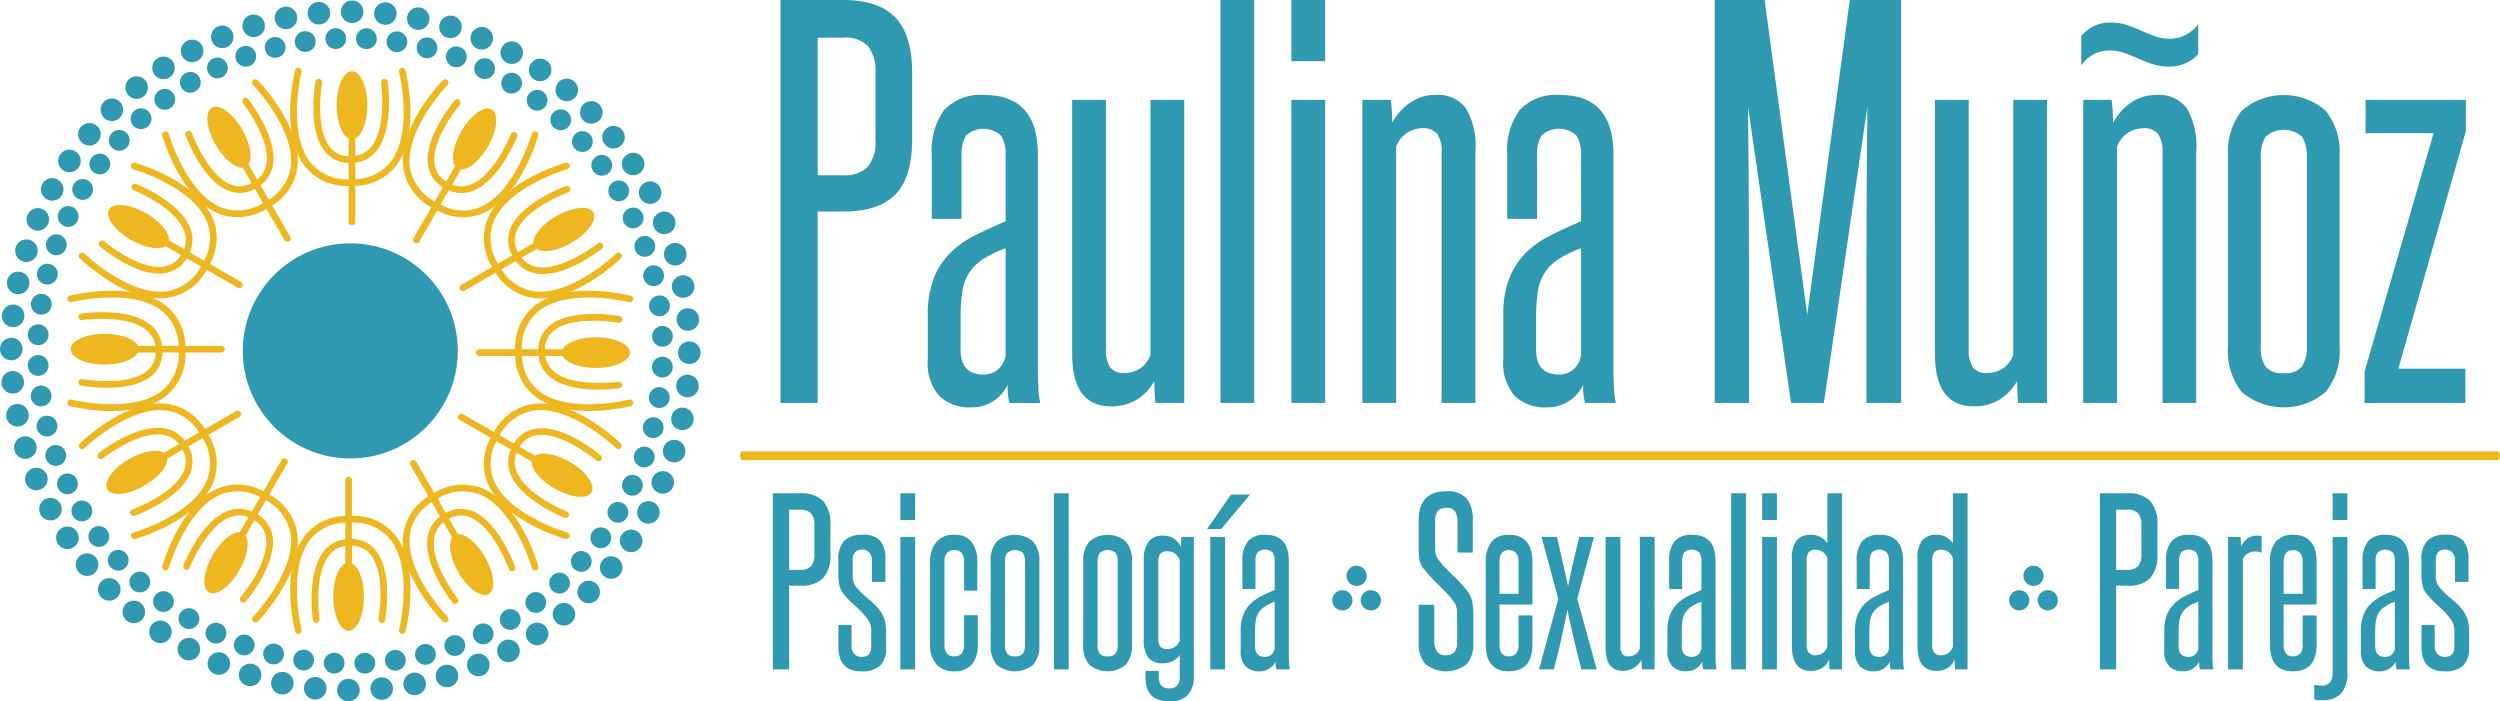 <svg id="imagologo_01" xmlns="http://www.w3.org/2000/svg" width="260" height="72.942" viewBox="0 0 260 72.942">
  <g id="isologo" transform="translate(0 0.046)">
    <path id="Trazado_1" data-name="Trazado 1" d="M79.428,151.851a.347.347,0,0,0-.19.667c.062.018,6.19,1.8,7.676,5.472a4.794,4.794,0,0,1-.295,4.038l-1.494-.863a3.255,3.255,0,0,0,.1-2.393c-.988-2.836-5.5-4.647-5.693-4.723a.347.347,0,0,0-.255.645c.044.017,4.411,1.771,5.294,4.307a2.546,2.546,0,0,1-.039,1.818l-1.5-.866a.327.327,0,0,0-.076-.026c.067-.794-.892-1.974-2.368-2.826-1.694-.978-3.424-1.153-3.864-.391s.576,2.174,2.27,3.152c1.475.852,2.976,1.093,3.63.638a.334.334,0,0,0,.06.053l1.527.882a2.5,2.5,0,0,1-1.726,1.2c-2.6.452-6.229-2.593-6.266-2.624a.347.347,0,0,0-.448.53c.158.134,3.914,3.285,6.832,2.778a3.2,3.2,0,0,0,2.208-1.539l1.477.853a4.916,4.916,0,0,1-3.538,2.574c-3.92.547-8.528-3.871-8.574-3.915a.347.347,0,0,0-.483.5c.2.192,4.9,4.7,9.152,4.1a5.58,5.58,0,0,0,4.044-2.914l3.233,1.867a.347.347,0,0,0,.347-.6l-3.246-1.875a5.467,5.467,0,0,0,.337-4.646C85.942,153.743,79.693,151.926,79.428,151.851Z" transform="translate(-65.389 -134.965)" fill="#eeb61f"/>
    <path id="Trazado_2" data-name="Trazado 2" d="M438.7,390.63a.347.347,0,0,0,.19-.667c-.062-.018-6.19-1.8-7.676-5.472a4.794,4.794,0,0,1,.295-4.038l1.494.863a3.255,3.255,0,0,0-.1,2.393c.988,2.835,5.5,4.647,5.693,4.723a.347.347,0,0,0,.255-.645c-.044-.017-4.411-1.771-5.294-4.306a2.546,2.546,0,0,1,.039-1.818l1.5.866a.335.335,0,0,0,.076.026c-.067.794.892,1.974,2.367,2.826,1.694.978,3.424,1.153,3.864.391s-.576-2.174-2.27-3.152c-1.475-.852-2.976-1.093-3.63-.638a.331.331,0,0,0-.06-.053l-1.527-.882a2.5,2.5,0,0,1,1.726-1.2c2.6-.452,6.229,2.593,6.266,2.624a.347.347,0,0,0,.448-.53c-.158-.134-3.914-3.285-6.832-2.778a3.2,3.2,0,0,0-2.208,1.539l-1.477-.854a4.916,4.916,0,0,1,3.538-2.574c3.92-.548,8.528,3.871,8.574,3.915a.347.347,0,0,0,.483-.5c-.2-.192-4.9-4.7-9.152-4.1a5.58,5.58,0,0,0-4.044,2.914l-3.233-1.867a.347.347,0,0,0-.347.6l3.246,1.875a5.467,5.467,0,0,0-.337,4.646C432.184,388.738,438.433,390.555,438.7,390.63Z" transform="translate(-379.875 -334.621)" fill="#eeb61f"/>
    <path id="Trazado_3" data-name="Trazado 3" d="M390.211,79.844a.347.347,0,0,0-.667-.19c-.018.062-1.8,6.193-5.469,7.68a4.787,4.787,0,0,1-4.036-.295l.862-1.494a3.251,3.251,0,0,0,2.392.1c2.834-.989,4.645-5.5,4.721-5.7a.347.347,0,0,0-.645-.255c-.017.044-1.77,4.413-4.3,5.3a2.542,2.542,0,0,1-1.817-.039l.865-1.5a.331.331,0,0,0,.026-.076c.794.067,1.973-.893,2.825-2.369.978-1.695,1.153-3.425.39-3.866s-2.173.577-3.151,2.271c-.852,1.476-1.093,2.978-.638,3.632a.332.332,0,0,0-.053.06l-.881,1.527a2.5,2.5,0,0,1-1.2-1.727c-.452-2.6,2.592-6.232,2.623-6.269a.347.347,0,1,0-.53-.448c-.134.158-3.284,3.916-2.777,6.835a3.2,3.2,0,0,0,1.538,2.209l-.853,1.478a4.918,4.918,0,0,1-2.572-3.539c-.547-3.922,3.869-8.532,3.914-8.578a.347.347,0,0,0-.5-.483c-.192.2-4.7,4.9-4.1,9.156a5.582,5.582,0,0,0,2.913,4.046l-1.867,3.234a.347.347,0,0,0,.6.347l1.874-3.248a5.46,5.46,0,0,0,4.644.337C388.319,86.361,390.135,80.109,390.211,79.844Z" transform="translate(-334.227 -65.799)" fill="#eeb61f"/>
    <path id="Trazado_4" data-name="Trazado 4" d="M151.438,439.117a.347.347,0,0,0,.667.19c.018-.062,1.8-6.193,5.469-7.68a4.788,4.788,0,0,1,4.036.295l-.862,1.494a3.251,3.251,0,0,0-2.392-.1c-2.834.989-4.645,5.5-4.721,5.7a.347.347,0,0,0,.645.255c.017-.044,1.77-4.413,4.3-5.3a2.542,2.542,0,0,1,1.817.039l-.865,1.5a.331.331,0,0,0-.025.076c-.794-.067-1.973.893-2.825,2.369-.978,1.695-1.153,3.425-.39,3.865s2.173-.577,3.151-2.271c.852-1.476,1.093-2.978.638-3.632a.332.332,0,0,0,.053-.06l.881-1.527a2.5,2.5,0,0,1,1.2,1.727c.452,2.6-2.592,6.232-2.623,6.269a.347.347,0,1,0,.53.448c.134-.158,3.284-3.916,2.777-6.835a3.2,3.2,0,0,0-1.538-2.21l.853-1.478a4.917,4.917,0,0,1,2.572,3.539c.547,3.922-3.869,8.532-3.913,8.578a.347.347,0,0,0,.5.483c.192-.2,4.7-4.9,4.1-9.156a5.582,5.582,0,0,0-2.913-4.046l1.867-3.234a.347.347,0,1,0-.6-.347l-1.874,3.248a5.46,5.46,0,0,0-4.644-.337C153.329,432.6,151.513,438.851,151.438,439.117Z" transform="translate(-134.559 -380.266)" fill="#eeb61f"/>
    <path id="Trazado_5" data-name="Trazado 5" d="M161.374,74.11a.347.347,0,0,0-.5.483c.045.046,4.461,4.656,3.913,8.579a4.792,4.792,0,0,1-2.273,3.349l-.862-1.494A3.254,3.254,0,0,0,162.933,83c.561-2.95-2.442-6.776-2.57-6.938a.347.347,0,0,0-.543.431c.03.037,2.935,3.74,2.432,6.378a2.545,2.545,0,0,1-.943,1.555l-.865-1.5a.331.331,0,0,0-.053-.06c.455-.654.214-2.156-.638-3.632-.978-1.695-2.389-2.711-3.151-2.271s-.587,2.171.391,3.866c.852,1.476,2.031,2.436,2.825,2.368a.326.326,0,0,0,.026.076l.881,1.527a2.5,2.5,0,0,1-2.1.177c-2.476-.908-4.1-5.362-4.115-5.407a.347.347,0,1,0-.653.235c.07.2,1.748,4.8,4.528,5.823a3.2,3.2,0,0,0,2.682-.228l.853,1.478a4.914,4.914,0,0,1-4.35.459c-3.669-1.487-5.451-7.618-5.469-7.68a.347.347,0,0,0-.667.19c.075.266,1.891,6.517,5.874,8.133a5.577,5.577,0,0,0,4.958-.5l1.866,3.234a.347.347,0,1,0,.6-.347l-1.874-3.248a5.465,5.465,0,0,0,2.614-3.855C166.07,79.008,161.566,74.308,161.374,74.11Z" transform="translate(-134.559 -65.805)" fill="#eeb61f"/>
    <path id="Trazado_6" data-name="Trazado 6" d="M380.275,446.268a.347.347,0,0,0,.5-.483c-.045-.046-4.461-4.656-3.913-8.578a4.792,4.792,0,0,1,2.273-3.349l.862,1.494a3.254,3.254,0,0,0-1.278,2.025c-.561,2.95,2.442,6.777,2.57,6.938a.347.347,0,0,0,.543-.431c-.029-.037-2.935-3.74-2.432-6.378a2.545,2.545,0,0,1,.943-1.555l.865,1.5a.334.334,0,0,0,.053.06c-.455.654-.214,2.156.638,3.632.978,1.695,2.389,2.711,3.151,2.271s.587-2.171-.391-3.866c-.852-1.476-2.031-2.436-2.825-2.368a.325.325,0,0,0-.026-.076l-.881-1.527a2.5,2.5,0,0,1,2.1-.177c2.476.908,4.1,5.362,4.115,5.407a.347.347,0,1,0,.653-.235c-.07-.2-1.748-4.8-4.528-5.823a3.2,3.2,0,0,0-2.682.228l-.853-1.478a4.913,4.913,0,0,1,4.35-.459c3.669,1.487,5.451,7.618,5.469,7.68a.347.347,0,0,0,.667-.19c-.075-.266-1.891-6.517-5.874-8.133a5.578,5.578,0,0,0-4.958.5l-1.866-3.234a.347.347,0,1,0-.6.347l1.874,3.248a5.465,5.465,0,0,0-2.614,3.855C375.58,441.37,380.083,446.07,380.275,446.268Z" transform="translate(-334.228 -381.678)" fill="#eeb61f"/>
    <path id="Trazado_7" data-name="Trazado 7" d="M445.847,161.792a.347.347,0,0,0-.483-.5c-.046.045-4.654,4.463-8.575,3.915a4.789,4.789,0,0,1-3.348-2.274l1.493-.863a3.252,3.252,0,0,0,2.024,1.279c2.949.562,6.773-2.443,6.935-2.571a.347.347,0,0,0-.431-.544c-.037.03-3.739,2.936-6.375,2.433a2.543,2.543,0,0,1-1.554-.943l1.5-.866a.335.335,0,0,0,.06-.053c.654.455,2.155.214,3.63-.638,1.694-.978,2.71-2.39,2.27-3.152s-2.17-.588-3.864.391c-1.475.852-2.435,2.032-2.367,2.826a.33.33,0,0,0-.076.026l-1.526.882a2.5,2.5,0,0,1-.177-2.1c.908-2.477,5.359-4.1,5.4-4.117a.347.347,0,1,0-.235-.653c-.2.07-4.8,1.749-5.821,4.53a3.2,3.2,0,0,0,.228,2.683l-1.477.853a4.92,4.92,0,0,1-.459-4.352c1.486-3.671,7.615-5.454,7.676-5.471a.347.347,0,0,0-.19-.667c-.265.075-6.514,1.892-8.129,5.877a5.584,5.584,0,0,0,.5,4.961l-3.233,1.867a.347.347,0,0,0,.347.6l3.246-1.875A5.462,5.462,0,0,0,436.7,165.9C440.952,166.49,445.649,161.984,445.847,161.792Z" transform="translate(-381.287 -134.964)" fill="#eeb61f"/>
    <path id="Trazado_8" data-name="Trazado 8" d="M73.7,380.69a.347.347,0,0,0,.483.5c.046-.045,4.654-4.463,8.575-3.915a4.79,4.79,0,0,1,3.348,2.274l-1.493.863a3.253,3.253,0,0,0-2.024-1.279c-2.949-.561-6.773,2.444-6.935,2.572a.347.347,0,0,0,.431.544c.037-.03,3.739-2.936,6.375-2.433a2.543,2.543,0,0,1,1.554.943l-1.5.866a.332.332,0,0,0-.06.053c-.654-.455-2.155-.214-3.63.638-1.694.978-2.71,2.39-2.27,3.152s2.17.588,3.864-.391c1.475-.852,2.435-2.032,2.367-2.826a.34.34,0,0,0,.076-.026l1.526-.882a2.5,2.5,0,0,1,.177,2.1c-.908,2.477-5.359,4.1-5.4,4.117a.347.347,0,0,0,.235.653c.2-.07,4.8-1.749,5.821-4.53a3.2,3.2,0,0,0-.228-2.683l1.477-.853a4.92,4.92,0,0,1,.459,4.352c-1.486,3.671-7.615,5.454-7.676,5.471a.347.347,0,0,0,.19.667c.265-.075,6.514-1.892,8.129-5.877a5.584,5.584,0,0,0-.5-4.961l3.233-1.867a.347.347,0,0,0-.347-.6L86.7,379.2a5.462,5.462,0,0,0-3.853-2.615C78.592,375.992,73.9,380.5,73.7,380.69Z" transform="translate(-65.395 -334.622)" fill="#eeb61f"/>
    <path id="Trazado_9" data-name="Trazado 9" d="M282.966,63.525a.347.347,0,0,0-.673.169c.016.062,1.536,6.264-.9,9.387a4.789,4.789,0,0,1-3.642,1.763V73.119A3.252,3.252,0,0,0,279.871,72c1.96-2.274,1.272-7.09,1.241-7.294a.347.347,0,0,0-.686.1c.007.047.672,4.707-1.081,6.74a2.543,2.543,0,0,1-1.594.875V70.7a.33.33,0,0,0-.016-.079c.721-.339,1.263-1.76,1.263-3.464,0-1.957-.714-3.543-1.594-3.543s-1.594,1.586-1.594,3.543c0,1.7.542,3.125,1.263,3.464a.338.338,0,0,0-.016.079v1.763a2.5,2.5,0,0,1-1.9-.895c-1.69-2.025-.87-6.694-.862-6.741a.347.347,0,1,0-.683-.123c-.037.2-.887,5.034,1.011,7.308a3.2,3.2,0,0,0,2.436,1.144v1.707a4.914,4.914,0,0,1-4-1.778c-2.434-3.123-.914-9.324-.9-9.387a.347.347,0,0,0-.673-.169c-.067.268-1.619,6.59,1.023,9.982a5.579,5.579,0,0,0,4.545,2.046v3.735a.347.347,0,1,0,.694,0v-3.75a5.462,5.462,0,0,0,4.19-2.031C284.584,70.115,283.033,63.792,282.966,63.525Z" transform="translate(-240.797 -56.259)" fill="#eeb61f"/>
    <path id="Trazado_10" data-name="Trazado 10" d="M271.491,460.94a.347.347,0,0,0,.673-.169c-.016-.062-1.536-6.264.9-9.387a4.789,4.789,0,0,1,3.642-1.763v1.725a3.252,3.252,0,0,0-2.119,1.114c-1.96,2.274-1.272,7.09-1.241,7.294a.347.347,0,0,0,.686-.1c-.007-.047-.672-4.707,1.081-6.74a2.543,2.543,0,0,1,1.594-.875v1.731a.33.33,0,0,0,.016.079c-.721.339-1.263,1.76-1.263,3.465,0,1.957.713,3.543,1.594,3.543s1.594-1.586,1.594-3.543c0-1.7-.542-3.125-1.263-3.464a.332.332,0,0,0,.016-.079v-1.763a2.5,2.5,0,0,1,1.9.895c1.69,2.025.87,6.694.861,6.741a.347.347,0,1,0,.683.123c.037-.2.887-5.034-1.011-7.308a3.2,3.2,0,0,0-2.436-1.144v-1.707a4.915,4.915,0,0,1,4,1.778c2.434,3.123.914,9.324.9,9.387a.347.347,0,0,0,.672.169c.067-.268,1.619-6.59-1.023-9.981a5.579,5.579,0,0,0-4.545-2.047v-3.735a.347.347,0,1,0-.694,0v3.75a5.462,5.462,0,0,0-4.19,2.031C269.872,454.349,271.424,460.672,271.491,460.94Z" transform="translate(-240.798 -395.31)" fill="#eeb61f"/>
    <path id="Trazado_11" data-name="Trazado 11" d="M460.519,283.384a.347.347,0,0,0-.169-.673c-.062.016-6.261,1.537-9.382-.9a4.794,4.794,0,0,1-1.763-3.644h1.725a3.255,3.255,0,0,0,1.114,2.12c2.273,1.961,7.087,1.272,7.291,1.242a.347.347,0,0,0-.1-.686c-.047.007-4.705.673-6.737-1.081a2.545,2.545,0,0,1-.875-1.594h1.731a.331.331,0,0,0,.078-.016c.339.721,1.759,1.263,3.463,1.263,1.956,0,3.541-.714,3.541-1.594s-1.586-1.594-3.541-1.594c-1.7,0-3.124.542-3.463,1.263a.333.333,0,0,0-.079-.016h-1.763a2.5,2.5,0,0,1,.894-1.9c2.024-1.691,6.691-.87,6.738-.862a.347.347,0,0,0,.123-.683c-.2-.037-5.031-.887-7.305,1.012a3.2,3.2,0,0,0-1.144,2.437H449.19a4.918,4.918,0,0,1,1.777-4c3.122-2.435,9.32-.914,9.382-.9a.347.347,0,0,0,.169-.673c-.268-.067-6.587-1.62-9.977,1.023a5.584,5.584,0,0,0-2.046,4.547h-3.733a.347.347,0,0,0,0,.694h3.748a5.466,5.466,0,0,0,2.03,4.192C453.932,285,460.252,283.451,460.519,283.384Z" transform="translate(-394.92 -241.197)" fill="#eeb61f"/>
    <path id="Trazado_12" data-name="Trazado 12" d="M63.112,271.9a.347.347,0,0,0,.169.673c.062-.016,6.261-1.537,9.382.9a4.793,4.793,0,0,1,1.763,3.644H72.7A3.255,3.255,0,0,0,71.588,275c-2.273-1.961-7.087-1.272-7.291-1.242a.347.347,0,0,0,.1.686c.047-.007,4.705-.672,6.737,1.082a2.545,2.545,0,0,1,.875,1.594H70.279a.332.332,0,0,0-.079.016c-.339-.722-1.759-1.263-3.463-1.263-1.956,0-3.541.714-3.541,1.594s1.586,1.594,3.541,1.594c1.7,0,3.124-.542,3.463-1.263a.332.332,0,0,0,.079.016h1.763a2.5,2.5,0,0,1-.894,1.9c-2.024,1.691-6.691.87-6.738.862a.347.347,0,0,0-.123.683c.2.037,5.031.887,7.305-1.012a3.2,3.2,0,0,0,1.144-2.437h1.706a4.919,4.919,0,0,1-1.777,4c-3.122,2.435-9.32.914-9.382.9a.347.347,0,0,0-.169.673c.268.067,6.587,1.62,9.977-1.023a5.583,5.583,0,0,0,2.046-4.547h3.733a.347.347,0,0,0,0-.694H75.119a5.466,5.466,0,0,0-2.03-4.192C69.7,270.285,63.379,271.837,63.112,271.9Z" transform="translate(-55.849 -241.197)" fill="#eeb61f"/>
    <ellipse id="Elipse_1" data-name="Elipse 1" cx="11.181" cy="11.186" rx="11.181" ry="11.186" transform="translate(25.25 25.262)" fill="#2f99b1"/>
    <g id="borde">
      <ellipse id="Elipse_2" data-name="Elipse 2" cx="1.083" cy="1.084" rx="1.083" ry="1.084" transform="translate(67.812 33.852)" fill="#2f99b1"/>
      <ellipse id="Elipse_3" data-name="Elipse 3" cx="1.083" cy="1.084" rx="1.083" ry="1.084" transform="translate(2.883 36.875)" fill="#2f99b1"/>
      <ellipse id="Elipse_4" data-name="Elipse 4" cx="1.083" cy="1.084" rx="1.083" ry="1.084" transform="translate(36.858 67.843)" fill="#2f99b1"/>
      <ellipse id="Elipse_5" data-name="Elipse 5" cx="1.083" cy="1.084" rx="1.083" ry="1.084" transform="translate(33.837 2.885)" fill="#2f99b1"/>
      <ellipse id="Elipse_6" data-name="Elipse 6" cx="1.083" cy="1.084" rx="1.083" ry="1.084" transform="translate(59.371 57.261)" fill="#2f99b1"/>
      <ellipse id="Elipse_7" data-name="Elipse 7" cx="1.083" cy="1.084" rx="1.083" ry="1.084" transform="translate(11.324 13.466)" fill="#2f99b1"/>
      <ellipse id="Elipse_8" data-name="Elipse 8" cx="1.083" cy="1.084" rx="1.083" ry="1.084" transform="translate(13.46 59.399)" fill="#2f99b1"/>
      <ellipse id="Elipse_9" data-name="Elipse 9" cx="1.083" cy="1.084" rx="1.083" ry="1.084" transform="translate(57.235 11.329)" fill="#2f99b1"/>
      <ellipse id="Elipse_10" data-name="Elipse 10" cx="1.083" cy="1.084" rx="1.083" ry="1.084" transform="translate(64.762 21.538)" fill="#2f99b1"/>
      <ellipse id="Elipse_11" data-name="Elipse 11" cx="1.083" cy="1.084" rx="1.083" ry="1.084" transform="translate(5.933 49.189)" fill="#2f99b1"/>
      <ellipse id="Elipse_12" data-name="Elipse 12" cx="1.083" cy="1.084" rx="1.083" ry="1.084" transform="translate(49.167 64.792)" fill="#2f99b1"/>
      <ellipse id="Elipse_13" data-name="Elipse 13" cx="1.083" cy="1.084" rx="1.083" ry="1.084" transform="translate(21.528 5.935)" fill="#2f99b1"/>
      <ellipse id="Elipse_14" data-name="Elipse 14" cx="1.083" cy="1.084" rx="1.083" ry="1.084" transform="translate(65.918 46.397)" fill="#2f99b1"/>
      <ellipse id="Elipse_15" data-name="Elipse 15" cx="1.083" cy="1.084" rx="1.083" ry="1.084" transform="translate(4.776 24.331)" fill="#2f99b1"/>
      <ellipse id="Elipse_16" data-name="Elipse 16" cx="1.083" cy="1.084" rx="1.083" ry="1.084" transform="translate(24.32 65.949)" fill="#2f99b1"/>
      <ellipse id="Elipse_17" data-name="Elipse 17" cx="1.083" cy="1.084" rx="1.083" ry="1.084" transform="translate(46.375 4.779)" fill="#2f99b1"/>
      <ellipse id="Elipse_18" data-name="Elipse 18" cx="1.083" cy="1.084" rx="1.083" ry="1.084" transform="translate(66.893 27.545)" fill="#2f99b1"/>
      <ellipse id="Elipse_19" data-name="Elipse 19" cx="1.083" cy="1.084" rx="1.083" ry="1.084" transform="translate(3.802 43.182)" fill="#2f99b1"/>
      <ellipse id="Elipse_20" data-name="Elipse 20" cx="1.083" cy="1.084" rx="1.083" ry="1.084" transform="translate(43.162 66.924)" fill="#2f99b1"/>
      <ellipse id="Elipse_21" data-name="Elipse 21" cx="1.083" cy="1.084" rx="1.083" ry="1.084" transform="translate(27.532 3.804)" fill="#2f99b1"/>
      <ellipse id="Elipse_22" data-name="Elipse 22" cx="1.083" cy="1.084" rx="1.083" ry="1.084" transform="translate(63.18 52.152)" fill="#2f99b1"/>
      <ellipse id="Elipse_23" data-name="Elipse 23" cx="1.083" cy="1.084" rx="1.083" ry="1.084" transform="translate(7.515 18.576)" fill="#2f99b1"/>
      <ellipse id="Elipse_24" data-name="Elipse 24" cx="1.083" cy="1.084" rx="1.083" ry="1.084" transform="translate(18.567 63.209)" fill="#2f99b1"/>
      <ellipse id="Elipse_25" data-name="Elipse 25" cx="1.083" cy="1.084" rx="1.083" ry="1.084" transform="translate(52.127 7.519)" fill="#2f99b1"/>
      <ellipse id="Elipse_26" data-name="Elipse 26" cx="1.083" cy="1.084" rx="1.083" ry="1.084" transform="translate(61.501 16.063)" fill="#2f99b1"/>
      <ellipse id="Elipse_27" data-name="Elipse 27" cx="1.083" cy="1.084" rx="1.083" ry="1.084" transform="translate(9.194 54.665)" fill="#2f99b1"/>
      <ellipse id="Elipse_28" data-name="Elipse 28" cx="1.083" cy="1.084" rx="1.083" ry="1.084" transform="translate(54.64 61.529)" fill="#2f99b1"/>
      <ellipse id="Elipse_29" data-name="Elipse 29" cx="1.083" cy="1.084" rx="1.083" ry="1.084" transform="translate(16.055 9.198)" fill="#2f99b1"/>
      <ellipse id="Elipse_30" data-name="Elipse 30" cx="1.083" cy="1.084" rx="1.083" ry="1.084" transform="translate(67.482 40.218)" fill="#2f99b1"/>
      <ellipse id="Elipse_31" data-name="Elipse 31" cx="1.083" cy="1.084" rx="1.083" ry="1.084" transform="translate(3.212 30.51)" fill="#2f99b1"/>
      <ellipse id="Elipse_32" data-name="Elipse 32" cx="1.083" cy="1.084" rx="1.083" ry="1.084" transform="translate(30.496 67.514)" fill="#2f99b1"/>
      <ellipse id="Elipse_33" data-name="Elipse 33" cx="1.083" cy="1.084" rx="1.083" ry="1.084" transform="translate(40.199 3.214)" fill="#2f99b1"/>
      <ellipse id="Elipse_35" data-name="Elipse 35" cx="1.083" cy="1.084" rx="1.083" ry="1.084" transform="translate(3.188 40.051)" fill="#2f99b1"/>
      <ellipse id="Elipse_36" data-name="Elipse 36" cx="1.083" cy="1.084" rx="1.083" ry="1.084" transform="translate(40.033 67.538)" fill="#2f99b1"/>
      <ellipse id="Elipse_37" data-name="Elipse 37" cx="1.083" cy="1.084" rx="1.083" ry="1.084" transform="translate(30.662 3.189)" fill="#2f99b1"/>
      <ellipse id="Elipse_38" data-name="Elipse 38" cx="1.083" cy="1.084" rx="1.083" ry="1.084" transform="translate(61.401 54.8)" fill="#2f99b1"/>
      <ellipse id="Elipse_39" data-name="Elipse 39" cx="1.083" cy="1.084" rx="1.083" ry="1.084" transform="translate(9.294 15.928)" fill="#2f99b1"/>
      <ellipse id="Elipse_40" data-name="Elipse 40" cx="1.083" cy="1.084" rx="1.083" ry="1.084" transform="translate(15.92 61.429)" fill="#2f99b1"/>
      <ellipse id="Elipse_41" data-name="Elipse 41" cx="1.083" cy="1.084" rx="1.083" ry="1.084" transform="translate(54.775 9.298)" fill="#2f99b1"/>
      <ellipse id="Elipse_42" data-name="Elipse 42" cx="1.083" cy="1.084" rx="1.083" ry="1.084" transform="translate(63.266 18.72)" fill="#2f99b1"/>
      <ellipse id="Elipse_43" data-name="Elipse 43" cx="1.083" cy="1.084" rx="1.083" ry="1.084" transform="translate(7.429 52.007)" fill="#2f99b1"/>
      <ellipse id="Elipse_44" data-name="Elipse 44" cx="1.083" cy="1.084" rx="1.083" ry="1.084" transform="translate(51.983 63.295)" fill="#2f99b1"/>
      <ellipse id="Elipse_45" data-name="Elipse 45" cx="1.083" cy="1.084" rx="1.083" ry="1.084" transform="translate(18.712 7.432)" fill="#2f99b1"/>
      <ellipse id="Elipse_46" data-name="Elipse 46" cx="1.083" cy="1.084" rx="1.083" ry="1.084" transform="translate(66.852 43.346)" fill="#2f99b1"/>
      <ellipse id="Elipse_47" data-name="Elipse 47" cx="1.083" cy="1.084" rx="1.083" ry="1.084" transform="translate(3.843 27.382)" fill="#2f99b1"/>
      <ellipse id="Elipse_34" data-name="Elipse 34" cx="1.083" cy="1.084" rx="1.083" ry="1.084" transform="translate(67.507 30.676)" fill="#2f99b1"/>
      <ellipse id="Elipse_48" data-name="Elipse 48" cx="1.083" cy="1.084" rx="1.083" ry="1.084" transform="translate(27.369 66.883)" fill="#2f99b1"/>
      <ellipse id="Elipse_49" data-name="Elipse 49" cx="1.083" cy="1.084" rx="1.083" ry="1.084" transform="translate(43.326 3.845)" fill="#2f99b1"/>
      <ellipse id="Elipse_50" data-name="Elipse 50" cx="1.083" cy="1.084" rx="1.083" ry="1.084" transform="translate(65.975 24.489)" fill="#2f99b1"/>
      <ellipse id="Elipse_51" data-name="Elipse 51" cx="1.083" cy="1.084" rx="1.083" ry="1.084" transform="translate(4.72 46.238)" fill="#2f99b1"/>
      <ellipse id="Elipse_52" data-name="Elipse 52" cx="1.083" cy="1.084" rx="1.083" ry="1.084" transform="translate(46.217 66.006)" fill="#2f99b1"/>
      <ellipse id="Elipse_53" data-name="Elipse 53" cx="1.083" cy="1.084" rx="1.083" ry="1.084" transform="translate(24.478 4.722)" fill="#2f99b1"/>
      <ellipse id="Elipse_54" data-name="Elipse 54" cx="1.083" cy="1.084" rx="1.083" ry="1.084" transform="translate(64.69 49.341)" fill="#2f99b1"/>
      <ellipse id="Elipse_55" data-name="Elipse 55" cx="1.083" cy="1.084" rx="1.083" ry="1.084" transform="translate(6.005 21.386)" fill="#2f99b1"/>
      <ellipse id="Elipse_56" data-name="Elipse 56" cx="1.083" cy="1.084" rx="1.083" ry="1.084" transform="translate(21.376 64.72)" fill="#2f99b1"/>
      <ellipse id="Elipse_57" data-name="Elipse 57" cx="1.083" cy="1.084" rx="1.083" ry="1.084" transform="translate(49.319 6.007)" fill="#2f99b1"/>
      <ellipse id="Elipse_58" data-name="Elipse 58" cx="1.083" cy="1.084" rx="1.083" ry="1.084" transform="translate(59.484 13.591)" fill="#2f99b1"/>
      <ellipse id="Elipse_59" data-name="Elipse 59" cx="1.083" cy="1.084" rx="1.083" ry="1.084" transform="translate(11.211 57.136)" fill="#2f99b1"/>
      <ellipse id="Elipse_60" data-name="Elipse 60" cx="1.083" cy="1.084" rx="1.083" ry="1.084" transform="translate(57.11 59.512)" fill="#2f99b1"/>
      <ellipse id="Elipse_61" data-name="Elipse 61" cx="1.083" cy="1.084" rx="1.083" ry="1.084" transform="translate(13.585 11.216)" fill="#2f99b1"/>
      <ellipse id="Elipse_62" data-name="Elipse 62" cx="1.083" cy="1.084" rx="1.083" ry="1.084" transform="translate(67.803 37.043)" fill="#2f99b1"/>
      <ellipse id="Elipse_63" data-name="Elipse 63" cx="1.083" cy="1.084" rx="1.083" ry="1.084" transform="translate(2.892 33.684)" fill="#2f99b1"/>
      <ellipse id="Elipse_64" data-name="Elipse 64" cx="1.083" cy="1.084" rx="1.083" ry="1.084" transform="translate(33.669 67.835)" fill="#2f99b1"/>
      <ellipse id="Elipse_65" data-name="Elipse 65" cx="1.083" cy="1.084" rx="1.083" ry="1.084" transform="translate(37.026 2.893)" fill="#2f99b1"/>
      <ellipse id="Elipse_66" data-name="Elipse 66" cx="1.175" cy="1.176" rx="1.175" ry="1.176" transform="translate(70.511 35.464)" fill="#2f99b1"/>
      <ellipse id="Elipse_67" data-name="Elipse 67" cx="1.175" cy="1.176" rx="1.175" ry="1.176" transform="translate(0 35.079)" fill="#2f99b1"/>
      <ellipse id="Elipse_68" data-name="Elipse 68" cx="1.175" cy="1.176" rx="1.175" ry="1.176" transform="translate(35.063 70.544)" fill="#2f99b1"/>
      <ellipse id="Elipse_69" data-name="Elipse 69" cx="1.175" cy="1.176" rx="1.175" ry="1.176" transform="translate(35.448)" fill="#2f99b1"/>
      <ellipse id="Elipse_70" data-name="Elipse 70" cx="1.175" cy="1.176" rx="1.175" ry="1.176" transform="translate(60.049 60.349)" fill="#2f99b1"/>
      <ellipse id="Elipse_71" data-name="Elipse 71" cx="1.175" cy="1.176" rx="1.175" ry="1.176" transform="translate(10.462 10.195)" fill="#2f99b1"/>
      <ellipse id="Elipse_72" data-name="Elipse 72" cx="1.175" cy="1.176" rx="1.175" ry="1.176" transform="translate(10.19 60.077)" fill="#2f99b1"/>
      <ellipse id="Elipse_73" data-name="Elipse 73" cx="1.175" cy="1.176" rx="1.175" ry="1.176" transform="translate(60.321 10.467)" fill="#2f99b1"/>
      <ellipse id="Elipse_74" data-name="Elipse 74" cx="1.175" cy="1.176" rx="1.175" ry="1.176" transform="translate(67.901 21.952)" fill="#2f99b1"/>
      <ellipse id="Elipse_75" data-name="Elipse 75" cx="1.175" cy="1.176" rx="1.175" ry="1.176" transform="translate(2.61 48.592)" fill="#2f99b1"/>
      <ellipse id="Elipse_76" data-name="Elipse 76" cx="1.175" cy="1.176" rx="1.175" ry="1.176" transform="translate(48.57 67.932)" fill="#2f99b1"/>
      <ellipse id="Elipse_77" data-name="Elipse 77" cx="1.175" cy="1.176" rx="1.175" ry="1.176" transform="translate(21.942 2.611)" fill="#2f99b1"/>
      <ellipse id="Elipse_78" data-name="Elipse 78" cx="1.175" cy="1.176" rx="1.175" ry="1.176" transform="translate(67.754 48.948)" fill="#2f99b1"/>
      <ellipse id="Elipse_79" data-name="Elipse 79" cx="1.175" cy="1.176" rx="1.175" ry="1.176" transform="translate(2.757 21.596)" fill="#2f99b1"/>
      <ellipse id="Elipse_80" data-name="Elipse 80" cx="1.175" cy="1.176" rx="1.175" ry="1.176" transform="translate(21.586 67.785)" fill="#2f99b1"/>
      <ellipse id="Elipse_81" data-name="Elipse 81" cx="1.175" cy="1.176" rx="1.175" ry="1.176" transform="translate(48.925 2.759)" fill="#2f99b1"/>
      <ellipse id="Elipse_82" data-name="Elipse 82" cx="1.175" cy="1.176" rx="1.175" ry="1.176" transform="translate(69.871 28.579)" fill="#2f99b1"/>
      <ellipse id="Elipse_83" data-name="Elipse 83" cx="1.175" cy="1.176" rx="1.175" ry="1.176" transform="translate(0.64 41.964)" fill="#2f99b1"/>
      <ellipse id="Elipse_84" data-name="Elipse 84" cx="1.175" cy="1.176" rx="1.175" ry="1.176" transform="translate(41.945 69.903)" fill="#2f99b1"/>
      <ellipse id="Elipse_85" data-name="Elipse 85" cx="1.175" cy="1.176" rx="1.175" ry="1.176" transform="translate(28.566 0.64)" fill="#2f99b1"/>
      <ellipse id="Elipse_86" data-name="Elipse 86" cx="1.175" cy="1.176" rx="1.175" ry="1.176" transform="translate(64.463 55.028)" fill="#2f99b1"/>
      <ellipse id="Elipse_87" data-name="Elipse 87" cx="1.175" cy="1.176" rx="1.175" ry="1.176" transform="translate(6.049 15.516)" fill="#2f99b1"/>
      <ellipse id="Elipse_88" data-name="Elipse 88" cx="1.175" cy="1.176" rx="1.175" ry="1.176" transform="translate(15.509 64.492)" fill="#2f99b1"/>
      <ellipse id="Elipse_89" data-name="Elipse 89" cx="1.175" cy="1.176" rx="1.175" ry="1.176" transform="translate(55.002 6.051)" fill="#2f99b1"/>
      <ellipse id="Elipse_90" data-name="Elipse 90" cx="1.175" cy="1.176" rx="1.175" ry="1.176" transform="translate(64.676 15.836)" fill="#2f99b1"/>
      <ellipse id="Elipse_91" data-name="Elipse 91" cx="1.175" cy="1.176" rx="1.175" ry="1.176" transform="translate(5.835 54.708)" fill="#2f99b1"/>
      <ellipse id="Elipse_92" data-name="Elipse 92" cx="1.175" cy="1.176" rx="1.175" ry="1.176" transform="translate(54.683 64.706)" fill="#2f99b1"/>
      <ellipse id="Elipse_93" data-name="Elipse 93" cx="1.175" cy="1.176" rx="1.175" ry="1.176" transform="translate(15.829 5.837)" fill="#2f99b1"/>
      <ellipse id="Elipse_94" data-name="Elipse 94" cx="1.175" cy="1.176" rx="1.175" ry="1.176" transform="translate(69.796 42.342)" fill="#2f99b1"/>
      <ellipse id="Elipse_95" data-name="Elipse 95" cx="1.175" cy="1.176" rx="1.175" ry="1.176" transform="translate(0.715 28.202)" fill="#2f99b1"/>
      <ellipse id="Elipse_96" data-name="Elipse 96" cx="1.175" cy="1.176" rx="1.175" ry="1.176" transform="translate(28.189 69.828)" fill="#2f99b1"/>
      <ellipse id="Elipse_97" data-name="Elipse 97" cx="1.175" cy="1.176" rx="1.175" ry="1.176" transform="translate(42.322 0.715)" fill="#2f99b1"/>
      <ellipse id="Elipse_98" data-name="Elipse 98" cx="1.175" cy="1.176" rx="1.175" ry="1.176" transform="translate(70.36 32.006)" fill="#2f99b1"/>
      <ellipse id="Elipse_99" data-name="Elipse 99" cx="1.175" cy="1.176" rx="1.175" ry="1.176" transform="translate(0.151 38.537)" fill="#2f99b1"/>
      <ellipse id="Elipse_100" data-name="Elipse 100" cx="1.175" cy="1.176" rx="1.175" ry="1.176" transform="translate(38.52 70.393)" fill="#2f99b1"/>
      <ellipse id="Elipse_101" data-name="Elipse 101" cx="1.175" cy="1.176" rx="1.175" ry="1.176" transform="translate(31.991 0.151)" fill="#2f99b1"/>
      <ellipse id="Elipse_102" data-name="Elipse 102" cx="1.175" cy="1.176" rx="1.175" ry="1.176" transform="translate(62.386 57.797)" fill="#2f99b1"/>
      <ellipse id="Elipse_103" data-name="Elipse 103" cx="1.175" cy="1.176" rx="1.175" ry="1.176" transform="translate(8.125 12.747)" fill="#2f99b1"/>
      <ellipse id="Elipse_104" data-name="Elipse 104" cx="1.175" cy="1.176" rx="1.175" ry="1.176" transform="translate(12.741 62.415)" fill="#2f99b1"/>
      <ellipse id="Elipse_105" data-name="Elipse 105" cx="1.175" cy="1.176" rx="1.175" ry="1.176" transform="translate(57.77 8.128)" fill="#2f99b1"/>
      <ellipse id="Elipse_106" data-name="Elipse 106" cx="1.175" cy="1.176" rx="1.175" ry="1.176" transform="translate(66.439 18.815)" fill="#2f99b1"/>
      <ellipse id="Elipse_107" data-name="Elipse 107" cx="1.175" cy="1.176" rx="1.175" ry="1.176" transform="translate(4.072 51.729)" fill="#2f99b1"/>
      <ellipse id="Elipse_108" data-name="Elipse 108" cx="1.175" cy="1.176" rx="1.175" ry="1.176" transform="translate(51.705 66.469)" fill="#2f99b1"/>
      <ellipse id="Elipse_109" data-name="Elipse 109" cx="1.175" cy="1.176" rx="1.175" ry="1.176" transform="translate(18.806 4.074)" fill="#2f99b1"/>
      <ellipse id="Elipse_112" data-name="Elipse 112" cx="1.175" cy="1.176" rx="1.175" ry="1.176" transform="translate(24.837 68.969)" fill="#2f99b1"/>
      <ellipse id="Elipse_113" data-name="Elipse 113" cx="1.175" cy="1.176" rx="1.175" ry="1.176" transform="translate(45.674 1.575)" fill="#2f99b1"/>
      <ellipse id="Elipse_114" data-name="Elipse 114" cx="1.175" cy="1.176" rx="1.175" ry="1.176" transform="translate(69.049 25.217)" fill="#2f99b1"/>
      <ellipse id="Elipse_115" data-name="Elipse 115" cx="1.175" cy="1.176" rx="1.175" ry="1.176" transform="translate(1.462 45.326)" fill="#2f99b1"/>
      <ellipse id="Elipse_116" data-name="Elipse 116" cx="1.175" cy="1.176" rx="1.175" ry="1.176" transform="translate(45.306 69.081)" fill="#2f99b1"/>
      <ellipse id="Elipse_117" data-name="Elipse 117" cx="1.175" cy="1.176" rx="1.175" ry="1.176" transform="translate(25.206 1.463)" fill="#2f99b1"/>
      <ellipse id="Elipse_110" data-name="Elipse 110" cx="1.175" cy="1.176" rx="1.175" ry="1.176" transform="translate(68.937 45.695)" fill="#2f99b1"/>
      <ellipse id="Elipse_111" data-name="Elipse 111" cx="1.175" cy="1.176" rx="1.175" ry="1.176" transform="translate(1.574 24.849)" fill="#2f99b1"/>
      <ellipse id="Elipse_118" data-name="Elipse 118" cx="1.175" cy="1.176" rx="1.175" ry="1.176" transform="translate(66.257 52.069)" fill="#2f99b1"/>
      <ellipse id="Elipse_119" data-name="Elipse 119" cx="1.175" cy="1.176" rx="1.175" ry="1.176" transform="translate(4.254 18.475)" fill="#2f99b1"/>
      <ellipse id="Elipse_120" data-name="Elipse 120" cx="1.175" cy="1.176" rx="1.175" ry="1.176" transform="translate(18.467 66.288)" fill="#2f99b1"/>
      <ellipse id="Elipse_121" data-name="Elipse 121" cx="1.175" cy="1.176" rx="1.175" ry="1.176" transform="translate(52.045 4.256)" fill="#2f99b1"/>
      <ellipse id="Elipse_122" data-name="Elipse 122" cx="1.175" cy="1.176" rx="1.175" ry="1.176" transform="translate(62.631 13.044)" fill="#2f99b1"/>
      <ellipse id="Elipse_123" data-name="Elipse 123" cx="1.175" cy="1.176" rx="1.175" ry="1.176" transform="translate(7.881 57.499)" fill="#2f99b1"/>
      <ellipse id="Elipse_124" data-name="Elipse 124" cx="1.175" cy="1.176" rx="1.175" ry="1.176" transform="translate(57.473 62.659)" fill="#2f99b1"/>
      <ellipse id="Elipse_125" data-name="Elipse 125" cx="1.175" cy="1.176" rx="1.175" ry="1.176" transform="translate(13.038 7.884)" fill="#2f99b1"/>
      <ellipse id="Elipse_126" data-name="Elipse 126" cx="1.175" cy="1.176" rx="1.175" ry="1.176" transform="translate(70.322 38.921)" fill="#2f99b1"/>
      <ellipse id="Elipse_127" data-name="Elipse 127" cx="1.175" cy="1.176" rx="1.175" ry="1.176" transform="translate(0.189 31.623)" fill="#2f99b1"/>
      <ellipse id="Elipse_128" data-name="Elipse 128" cx="1.175" cy="1.176" rx="1.175" ry="1.176" transform="translate(31.608 70.355)" fill="#2f99b1"/>
      <ellipse id="Elipse_129" data-name="Elipse 129" cx="1.175" cy="1.176" rx="1.175" ry="1.176" transform="translate(38.903 0.189)" fill="#2f99b1"/>
    </g>
  </g>
  <g id="textos" transform="translate(76.965)">
    <path id="Trazado_14" data-name="Trazado 14" d="M47.654,111.5a4.2,4.2,0,0,0-.763-2.775,3.264,3.264,0,0,0-2.6-.891H41.648v14.308h2.7a3.271,3.271,0,0,0,2.494-.866,4,4,0,0,0,.814-2.8ZM37.78,145.823V103.917h6.515q3.664,0,5.42,1.808t1.756,5.779v6.874q0,3.972-1.73,5.754t-5.395,1.782h-2.7v19.909Zm23.819,0a6.736,6.736,0,0,1-.2-1.884,4.062,4.062,0,0,1-3.766,2.342A4.562,4.562,0,0,1,54.3,145.11a5.176,5.176,0,0,1-1.2-3.819v-4.634a10.176,10.176,0,0,1,.636-3.844,7.684,7.684,0,0,1,1.73-2.622,10.126,10.126,0,0,1,2.57-1.808q1.476-.738,3.155-1.451v-6.874a3.614,3.614,0,0,0-.484-2.037,2.678,2.678,0,0,0-3.639,0,3.773,3.773,0,0,0-.458,2.037v6.619h-3.1v-6.67a7.131,7.131,0,0,1,1.3-4.659A5.178,5.178,0,0,1,59,113.8q5.548,0,5.548,6.212v22.2q0,1.12.051,2.088a7.572,7.572,0,0,0,.2,1.528Zm-.407-16.09a10.771,10.771,0,0,0-2.468,1.222,4.759,4.759,0,0,0-1.425,1.5,5.311,5.311,0,0,0-.636,1.935,18.437,18.437,0,0,0-.153,2.52v3.361q0,2.6,2.392,2.6a2.342,2.342,0,0,0,1.4-.458,2.511,2.511,0,0,0,.891-1.528Zm15.574,16.09q-.051-.56-.076-1.12t-.025-1.171a5.175,5.175,0,0,1-1.858,1.96,4.993,4.993,0,0,1-2.621.687q-4.072,0-4.072-5.448V114.3h3.512v25.866a3.219,3.219,0,0,0,.458,1.986,1.8,1.8,0,0,0,1.476.56,3.023,3.023,0,0,0,1.552-.433,2.811,2.811,0,0,0,1.145-1.451V114.3h3.512v31.518Zm6.769,0V103.917h3.512v41.906Zm7.38-35.541v-6.365h3.512v6.365Zm0,35.541V114.3h3.512v31.518Zm15.625,0V119.8a3.233,3.233,0,0,0-.458-1.96,1.89,1.89,0,0,0-1.578-.586,2.945,2.945,0,0,0-1.527.458,2.9,2.9,0,0,0-1.171,1.477v26.63H98.294V114.3h2.952a18.5,18.5,0,0,1,.153,2.393,5.827,5.827,0,0,1,1.883-2.113,4.625,4.625,0,0,1,2.647-.789,3.6,3.6,0,0,1,3.13,1.375,7.7,7.7,0,0,1,.992,4.43v26.223Zm14.912,0a6.735,6.735,0,0,1-.2-1.884,4.062,4.062,0,0,1-3.766,2.342,4.562,4.562,0,0,1-3.334-1.171,5.176,5.176,0,0,1-1.2-3.819v-4.634a10.177,10.177,0,0,1,.636-3.844,7.684,7.684,0,0,1,1.73-2.622,10.126,10.126,0,0,1,2.57-1.808q1.476-.738,3.155-1.451v-6.874a3.614,3.614,0,0,0-.484-2.037,2.678,2.678,0,0,0-3.639,0,3.773,3.773,0,0,0-.458,2.037v6.619h-3.1v-6.67a7.131,7.131,0,0,1,1.3-4.659,5.178,5.178,0,0,1,4.2-1.553q5.548,0,5.548,6.212v22.2q0,1.12.051,2.088a7.573,7.573,0,0,0,.2,1.528Zm-.407-16.09a10.771,10.771,0,0,0-2.468,1.222,4.759,4.759,0,0,0-1.425,1.5,5.311,5.311,0,0,0-.636,1.935,18.435,18.435,0,0,0-.153,2.52v3.361q0,2.6,2.392,2.6a2.342,2.342,0,0,0,1.4-.458,2.511,2.511,0,0,0,.891-1.528Zm29.672,16.09V133.144q0-4.634.025-9.063t.076-9.063l-4.53,30.806h-3.41L138.4,115.018q.051,4.634.076,9.063t.025,9.063v12.679h-3.563V103.917h5.191l4.428,32.74,4.428-32.74h5.344v41.906Zm15.777,0q-.051-.56-.076-1.12t-.025-1.171a5.175,5.175,0,0,1-1.858,1.96,4.993,4.993,0,0,1-2.621.687q-4.072,0-4.072-5.448V114.3h3.512v25.866a3.219,3.219,0,0,0,.458,1.986,1.8,1.8,0,0,0,1.476.56,3.023,3.023,0,0,0,1.552-.433,2.81,2.81,0,0,0,1.145-1.451V114.3H169.5v31.518Zm15.014,0V119.8a3.233,3.233,0,0,0-.458-1.96,1.89,1.89,0,0,0-1.578-.586,2.945,2.945,0,0,0-1.527.458,2.9,2.9,0,0,0-1.171,1.477v26.63h-3.512V114.3h2.952a18.494,18.494,0,0,1,.153,2.393,5.827,5.827,0,0,1,1.883-2.113,4.625,4.625,0,0,1,2.647-.789,3.6,3.6,0,0,1,3.13,1.375,7.7,7.7,0,0,1,.992,4.43v26.223Zm3.715-36.3a3.608,3.608,0,0,1-1.247.942,4.221,4.221,0,0,1-1.858.382,5.115,5.115,0,0,1-1.629-.255q-.763-.255-1.5-.586t-1.476-.586a4.726,4.726,0,0,0-1.552-.255,3.414,3.414,0,0,0-2.9,1.578v-3.106a4.8,4.8,0,0,1,1.247-.967,3.693,3.693,0,0,1,1.807-.407,5.283,5.283,0,0,1,1.68.255q.763.255,1.5.586t1.451.586a4.662,4.662,0,0,0,1.578.255,3.623,3.623,0,0,0,2.9-1.528Zm3.1,10.591a6.9,6.9,0,0,1,1.425-4.684,6.659,6.659,0,0,1,8.728,0,6.823,6.823,0,0,1,1.451,4.684v19.909a6.723,6.723,0,0,1-1.451,4.659,6.739,6.739,0,0,1-8.728,0,6.8,6.8,0,0,1-1.425-4.659Zm8.194.1a3.745,3.745,0,0,0-.484-2.062,2.836,2.836,0,0,0-3.817,0,3.745,3.745,0,0,0-.484,2.062v19.807a3.485,3.485,0,0,0,.484,2.011,2.2,2.2,0,0,0,1.909.687,2.161,2.161,0,0,0,1.909-.713,3.723,3.723,0,0,0,.484-2.088Zm6.006,25.612v-3.259l7.176-24.8h-7.074V114.3h10.433v3.259l-7.023,24.7h6.973v3.564Z" transform="translate(-33.573 -103.917)" fill="#2f99b1"/>
    <ellipse id="Elipse_130" data-name="Elipse 130" cx="1.052" cy="1.053" rx="1.052" ry="1.053" transform="translate(133.468 58.832)" fill="#2f99b1"/>
    <ellipse id="Elipse_131" data-name="Elipse 131" cx="1.052" cy="1.053" rx="1.052" ry="1.053" transform="translate(134.95 61.378)" fill="#2f99b1"/>
    <ellipse id="Elipse_132" data-name="Elipse 132" cx="1.052" cy="1.053" rx="1.052" ry="1.053" transform="translate(131.986 61.378)" fill="#2f99b1"/>
    <path id="Trazado_15" data-name="Trazado 15" d="M34.97,47.337a1.837,1.837,0,0,0-.334-1.213,1.427,1.427,0,0,0-1.135-.389H32.345v6.254h1.179a1.43,1.43,0,0,0,1.09-.378,1.749,1.749,0,0,0,.356-1.224Zm-4.316,15V44.021H33.5a3.171,3.171,0,0,1,2.369.79,3.526,3.526,0,0,1,.767,2.526v3a3.517,3.517,0,0,1-.756,2.515,3.159,3.159,0,0,1-2.358.779H32.345v8.7Zm10.233-3.984a2.166,2.166,0,0,0-.122-.768,3.288,3.288,0,0,0-.545-.835,9.364,9.364,0,0,0-1.046-1.057,8.554,8.554,0,0,1-1-1.013,2.434,2.434,0,0,1-.578-.979,5.064,5.064,0,0,1-.133-1.291V50.987a2.776,2.776,0,0,1,.623-2.036,2.5,2.5,0,0,1,1.824-.612,2.422,2.422,0,0,1,1.924.623,3.143,3.143,0,0,1,.523,2.025v2.248h-1.4V50.987a1.122,1.122,0,0,0-.289-.812.949.949,0,0,0-.712-.3q-1,0-1,1.113v1.625a1.952,1.952,0,0,0,.122.768,2.628,2.628,0,0,0,.5.679,8.659,8.659,0,0,0,1,.935,7.375,7.375,0,0,1,.979.935,3.42,3.42,0,0,1,.69,1.168,4.974,4.974,0,0,1,.178,1.458v1.491a2.489,2.489,0,0,1-.634,1.914,2.776,2.776,0,0,1-1.924.579q-2.4,0-2.4-2.559V57.73H38.84v2.2a1.1,1.1,0,0,0,.3.812,1.012,1.012,0,0,0,.745.3q1,0,1-1.113ZM43.912,46.8V44.021h1.535V46.8Zm0,15.535V48.561h1.535V62.337Zm6.629-5.631h1.424v3.071a3.16,3.16,0,0,1-.59,2.014,2.224,2.224,0,0,1-1.858.746,2.291,2.291,0,0,1-1.891-.768A3.134,3.134,0,0,1,47,59.733V51.187a3.227,3.227,0,0,1,.623-2.059,2.26,2.26,0,0,1,1.891-.79,2.117,2.117,0,0,1,1.835.779,3.4,3.4,0,0,1,.567,2.048v2.982H50.542v-3q0-1.224-1.023-1.224a.906.906,0,0,0-.767.334,1.466,1.466,0,0,0-.256.912v8.568q0,1.246,1.023,1.246t1.023-1.224ZM53.3,51.1a3.018,3.018,0,0,1,.623-2.048,2.911,2.911,0,0,1,3.815,0,2.982,2.982,0,0,1,.634,2.048v8.7a2.939,2.939,0,0,1-.634,2.036,2.946,2.946,0,0,1-3.815,0A2.973,2.973,0,0,1,53.3,59.8Zm3.582.045a1.637,1.637,0,0,0-.211-.9,1.24,1.24,0,0,0-1.668,0,1.637,1.637,0,0,0-.211.9V59.8a1.523,1.523,0,0,0,.211.879.963.963,0,0,0,.834.3.945.945,0,0,0,.834-.312,1.627,1.627,0,0,0,.211-.912Zm3,11.195V44.021H61.42V62.337ZM62.932,51.1a3.018,3.018,0,0,1,.623-2.048,2.911,2.911,0,0,1,3.815,0A2.982,2.982,0,0,1,68,51.1v8.7a2.939,2.939,0,0,1-.634,2.036,2.946,2.946,0,0,1-3.815,0,2.973,2.973,0,0,1-.623-2.036Zm3.582.045a1.637,1.637,0,0,0-.211-.9,1.24,1.24,0,0,0-1.668,0,1.637,1.637,0,0,0-.211.9V59.8a1.523,1.523,0,0,0,.211.879.962.962,0,0,0,.834.3.945.945,0,0,0,.834-.312,1.627,1.627,0,0,0,.211-.912Zm6.451,9.681a1.714,1.714,0,0,1-.7.634,2.236,2.236,0,0,1-1.034.234,1.861,1.861,0,0,1-1.535-.579,3.116,3.116,0,0,1-.467-1.936V51.009a3.115,3.115,0,0,1,.5-1.959,1.759,1.759,0,0,1,1.457-.623,2.084,2.084,0,0,1,1.168.3,2.2,2.2,0,0,1,.745.879q0-.267.011-.534t.033-.512h1.29V63.049a2.77,2.77,0,0,1-.612,1.936,2.46,2.46,0,0,1-1.9.668,3.536,3.536,0,0,1-1.2-.178,1.834,1.834,0,0,1-.779-.512,1.961,1.961,0,0,1-.412-.812,4.467,4.467,0,0,1-.122-1.1v-.556h1.379v.623q0,1.2,1.112,1.2,1.068,0,1.068-1.2Zm0-9.859a1.465,1.465,0,0,0-.512-.679,1.252,1.252,0,0,0-.734-.234.907.907,0,0,0-.779.278,1.294,1.294,0,0,0-.2.768v8.034a1.312,1.312,0,0,0,.211.835.954.954,0,0,0,.767.256A1.3,1.3,0,0,0,72.453,60a1.4,1.4,0,0,0,.512-.668Zm3.181,11.373V48.561h1.535V62.337Zm-.334-14.6L78.3,44.154h1.98l-3,3.583Zm7.208,14.6a2.944,2.944,0,0,1-.089-.823,1.775,1.775,0,0,1-1.646,1.024,1.994,1.994,0,0,1-1.457-.512,2.263,2.263,0,0,1-.523-1.669V58.331a4.448,4.448,0,0,1,.278-1.68A3.359,3.359,0,0,1,80.34,55.5a4.426,4.426,0,0,1,1.123-.79q.645-.323,1.379-.634v-3a1.579,1.579,0,0,0-.211-.89,1.171,1.171,0,0,0-1.591,0,1.649,1.649,0,0,0-.2.89v2.893H79.483V51.054a3.117,3.117,0,0,1,.567-2.036,2.263,2.263,0,0,1,1.835-.679q2.425,0,2.425,2.715v9.7q0,.49.022.912a3.309,3.309,0,0,0,.089.668ZM82.842,55.3a4.708,4.708,0,0,0-1.079.534,2.08,2.08,0,0,0-.623.657,2.321,2.321,0,0,0-.278.846,8.059,8.059,0,0,0-.067,1.1v1.469q0,1.135,1.046,1.135a1.024,1.024,0,0,0,.612-.2,1.1,1.1,0,0,0,.389-.668Zm18.975,1.6q0-.423-.022-.69a2.014,2.014,0,0,0-.089-.467,1.531,1.531,0,0,0-.178-.367q-.111-.167-.267-.367-.334-.4-.667-.746t-.69-.69q-.356-.345-.723-.734t-.767-.879a2.06,2.06,0,0,1-.523-1.057,9.562,9.562,0,0,1-.078-1.324V46.847q0-3.027,2.847-3.027a2.682,2.682,0,0,1,2.158.746,3.505,3.505,0,0,1,.623,2.281v3.338h-1.579V47.07a2.3,2.3,0,0,0-.234-1.113.959.959,0,0,0-.923-.423q-1.179,0-1.179,1.313v2.715a3.306,3.306,0,0,0,.078.846,1.77,1.77,0,0,0,.323.579,12.806,12.806,0,0,0,1.368,1.491,16.26,16.26,0,0,1,1.413,1.491,3.389,3.389,0,0,1,.4.579,2.868,2.868,0,0,1,.245.623,4.247,4.247,0,0,1,.122.757q.033.423.033.957v2.626a3.4,3.4,0,0,1-.656,2.248,3.44,3.44,0,0,1-4.36,0,3.324,3.324,0,0,1-.678-2.248V55.616h1.624v3.65a2.306,2.306,0,0,0,.256,1.157.973.973,0,0,0,.923.445,1.119,1.119,0,0,0,.923-.345,1.585,1.585,0,0,0,.278-1.013Zm6.384-5.742q0-1.224-1.023-1.224-.957,0-.957,1.224v3.316h1.98Zm0,5.564h1.446v3.027q0,2.782-2.469,2.782-2.38,0-2.38-2.782V51.165a3.169,3.169,0,0,1,.612-2.114,2.2,2.2,0,0,1,1.769-.712q2.469,0,2.469,2.826v4.429h-3.426v4.162q0,1.224.957,1.224,1.023,0,1.023-1.224Zm6.54,5.608q-.2-.734-.412-1.6t-.412-1.725q-.2-.857-.367-1.614t-.256-1.291q-.111.534-.267,1.291t-.345,1.614q-.189.857-.4,1.725t-.412,1.6h-1.535l2-7.322L110.6,48.561h1.6q.133.579.3,1.313l.334,1.469q.167.734.311,1.38t.211,1q.067-.356.2-1t.3-1.38q.167-.734.345-1.469t.311-1.313h1.535l-1.735,6.432,2.024,7.344Zm6.3,0q-.022-.245-.033-.49t-.011-.512a2.262,2.262,0,0,1-.812.857,2.182,2.182,0,0,1-1.146.3q-1.78,0-1.78-2.381V48.561h1.535V59.867a1.407,1.407,0,0,0,.2.868.786.786,0,0,0,.645.245,1.321,1.321,0,0,0,.678-.189,1.228,1.228,0,0,0,.5-.634v-11.6h1.535V62.337Zm6.362,0a2.944,2.944,0,0,1-.089-.823,1.775,1.775,0,0,1-1.646,1.024,1.994,1.994,0,0,1-1.457-.512,2.263,2.263,0,0,1-.523-1.669V58.331a4.448,4.448,0,0,1,.278-1.68,3.359,3.359,0,0,1,.756-1.146,4.426,4.426,0,0,1,1.123-.79q.645-.323,1.379-.634v-3a1.58,1.58,0,0,0-.211-.89,1.171,1.171,0,0,0-1.591,0,1.649,1.649,0,0,0-.2.89v2.893h-1.357V51.054a3.117,3.117,0,0,1,.567-2.036,2.263,2.263,0,0,1,1.835-.679q2.425,0,2.425,2.715v9.7q0,.49.022.912a3.309,3.309,0,0,0,.089.668Zm-.178-7.033a4.708,4.708,0,0,0-1.079.534,2.08,2.08,0,0,0-.623.657,2.321,2.321,0,0,0-.278.846,8.059,8.059,0,0,0-.067,1.1v1.469q0,1.135,1.046,1.135a1.024,1.024,0,0,0,.612-.2,1.1,1.1,0,0,0,.389-.668Zm3.092,7.033V44.021h1.535V62.337ZM133.54,46.8V44.021h1.535V46.8Zm0,15.535V48.561h1.535V62.337Zm6.785-11.529a1.263,1.263,0,0,0-1.2-.912.927.927,0,0,0-.734.256,1.348,1.348,0,0,0-.222.879v8.68a1.392,1.392,0,0,0,.222.9.927.927,0,0,0,.734.256,1.263,1.263,0,0,0,1.2-.912Zm.222,11.529q-.022-.245-.033-.5t-.011-.523a1.994,1.994,0,0,1-.7.868,2.113,2.113,0,0,1-1.212.312q-1.958,0-1.958-2.582V50.876a3.112,3.112,0,0,1,.478-1.947,1.877,1.877,0,0,1,1.546-.59,1.934,1.934,0,0,1,.968.245,2.022,2.022,0,0,1,.7.645V44.021h1.513V62.337Zm6.362,0a2.944,2.944,0,0,1-.089-.823,1.775,1.775,0,0,1-1.646,1.024,1.994,1.994,0,0,1-1.457-.512,2.262,2.262,0,0,1-.523-1.669V58.331a4.448,4.448,0,0,1,.278-1.68,3.359,3.359,0,0,1,.756-1.146,4.427,4.427,0,0,1,1.123-.79q.645-.323,1.379-.634v-3a1.579,1.579,0,0,0-.211-.89,1.171,1.171,0,0,0-1.591,0,1.649,1.649,0,0,0-.2.89v2.893h-1.357V51.054a3.117,3.117,0,0,1,.567-2.036,2.263,2.263,0,0,1,1.835-.679q2.425,0,2.425,2.715v9.7q0,.49.022.912a3.31,3.31,0,0,0,.089.668Zm-.178-7.033a4.708,4.708,0,0,0-1.079.534,2.08,2.08,0,0,0-.623.657,2.321,2.321,0,0,0-.278.846,8.058,8.058,0,0,0-.067,1.1v1.469q0,1.135,1.046,1.135a1.024,1.024,0,0,0,.612-.2,1.1,1.1,0,0,0,.389-.668Zm6.651-4.5a1.263,1.263,0,0,0-1.2-.912.927.927,0,0,0-.734.256,1.348,1.348,0,0,0-.222.879v8.68a1.392,1.392,0,0,0,.222.9.927.927,0,0,0,.734.256,1.263,1.263,0,0,0,1.2-.912Zm.222,11.529q-.022-.245-.033-.5t-.011-.523a1.994,1.994,0,0,1-.7.868,2.114,2.114,0,0,1-1.212.312q-1.958,0-1.958-2.582V50.876a3.112,3.112,0,0,1,.478-1.947,1.877,1.877,0,0,1,1.546-.59,1.934,1.934,0,0,1,.968.245,2.022,2.022,0,0,1,.7.645V44.021H154.9V62.337Zm19.376-15a1.837,1.837,0,0,0-.334-1.213,1.427,1.427,0,0,0-1.135-.389h-1.157v6.254h1.179a1.43,1.43,0,0,0,1.09-.378,1.749,1.749,0,0,0,.356-1.224Zm-4.316,15V44.021h2.847a3.171,3.171,0,0,1,2.369.79,3.526,3.526,0,0,1,.767,2.526v3a3.517,3.517,0,0,1-.756,2.515,3.159,3.159,0,0,1-2.358.779h-1.179v8.7Zm10.411,0a2.944,2.944,0,0,1-.089-.823,1.775,1.775,0,0,1-1.646,1.024,1.994,1.994,0,0,1-1.457-.512,2.262,2.262,0,0,1-.523-1.669V58.331a4.448,4.448,0,0,1,.278-1.68A3.359,3.359,0,0,1,176.4,55.5a4.426,4.426,0,0,1,1.123-.79q.645-.323,1.379-.634v-3a1.579,1.579,0,0,0-.211-.89,1.171,1.171,0,0,0-1.591,0,1.649,1.649,0,0,0-.2.89v2.893h-1.357V51.054a3.117,3.117,0,0,1,.567-2.036,2.263,2.263,0,0,1,1.835-.679q2.425,0,2.425,2.715v9.7q0,.49.022.912a3.311,3.311,0,0,0,.089.668ZM178.9,55.3a4.708,4.708,0,0,0-1.079.534,2.08,2.08,0,0,0-.623.657,2.321,2.321,0,0,0-.278.846,8.061,8.061,0,0,0-.067,1.1v1.469q0,1.135,1.046,1.135a1.024,1.024,0,0,0,.612-.2,1.1,1.1,0,0,0,.389-.668Zm3.092,7.033V48.561h1.29a7.746,7.746,0,0,1,.067,1,2.065,2.065,0,0,1,.7-.868,1.738,1.738,0,0,1,.968-.267,1.048,1.048,0,0,1,.467.089V50.23a.669.669,0,0,0-.311-.122,2.3,2.3,0,0,0-.378-.033,1.593,1.593,0,0,0-.7.167,1.268,1.268,0,0,0-.567.657V62.337Zm7.764-11.172q0-1.224-1.023-1.224-.957,0-.957,1.224v3.316h1.98Zm0,5.564H191.2v3.027q0,2.782-2.469,2.782-2.38,0-2.38-2.782V51.165a3.169,3.169,0,0,1,.612-2.114,2.2,2.2,0,0,1,1.769-.712q2.469,0,2.469,2.826v4.429h-3.426v4.162q0,1.224.957,1.224,1.023,0,1.023-1.224Zm1.2,7.211a2.828,2.828,0,0,0,.389.067,3.927,3.927,0,0,0,.412.022q1.112,0,1.112-1.4V48.561H194.4V62.627a3.155,3.155,0,0,1-.656,2.226,2.626,2.626,0,0,1-1.991.69,2.837,2.837,0,0,1-.8-.089ZM192.869,46.8V44.021H194.4V46.8Zm6.651,15.535a2.944,2.944,0,0,1-.089-.823,1.775,1.775,0,0,1-1.646,1.024,1.994,1.994,0,0,1-1.457-.512,2.262,2.262,0,0,1-.523-1.669V58.331a4.448,4.448,0,0,1,.278-1.68,3.359,3.359,0,0,1,.756-1.146,4.426,4.426,0,0,1,1.123-.79q.645-.323,1.379-.634v-3a1.579,1.579,0,0,0-.211-.89,1.171,1.171,0,0,0-1.591,0,1.649,1.649,0,0,0-.2.89v2.893h-1.357V51.054a3.117,3.117,0,0,1,.567-2.036,2.263,2.263,0,0,1,1.835-.679q2.425,0,2.425,2.715v9.7q0,.49.022.912a3.311,3.311,0,0,0,.089.668Zm-.178-7.033a4.708,4.708,0,0,0-1.079.534,2.08,2.08,0,0,0-.623.657,2.321,2.321,0,0,0-.278.846,8.061,8.061,0,0,0-.067,1.1v1.469q0,1.135,1.046,1.135a1.024,1.024,0,0,0,.612-.2,1.1,1.1,0,0,0,.389-.668Zm6.184,3.049a2.166,2.166,0,0,0-.122-.768,3.288,3.288,0,0,0-.545-.835,9.364,9.364,0,0,0-1.046-1.057,8.555,8.555,0,0,1-1-1.013,2.434,2.434,0,0,1-.578-.979,5.063,5.063,0,0,1-.133-1.291V50.987a2.776,2.776,0,0,1,.623-2.036,2.5,2.5,0,0,1,1.824-.612,2.422,2.422,0,0,1,1.924.623,3.143,3.143,0,0,1,.523,2.025v2.248h-1.4V50.987a1.122,1.122,0,0,0-.289-.812.949.949,0,0,0-.712-.3q-1,0-1,1.113v1.625a1.952,1.952,0,0,0,.122.768,2.627,2.627,0,0,0,.5.679,8.66,8.66,0,0,0,1,.935,7.375,7.375,0,0,1,.979.935,3.42,3.42,0,0,1,.69,1.168,4.974,4.974,0,0,1,.178,1.458v1.491a2.489,2.489,0,0,1-.634,1.914,2.776,2.776,0,0,1-1.924.579q-2.4,0-2.4-2.559V57.73h1.379v2.2a1.1,1.1,0,0,0,.3.812,1.012,1.012,0,0,0,.745.3q1,0,1-1.113Z" transform="translate(-27.24 7.28)" fill="#2f99b1"/>
    <ellipse id="Elipse_133" data-name="Elipse 133" cx="1.052" cy="1.053" rx="1.052" ry="1.053" transform="translate(63.07 58.832)" fill="#2f99b1"/>
    <ellipse id="Elipse_134" data-name="Elipse 134" cx="1.052" cy="1.053" rx="1.052" ry="1.053" transform="translate(64.552 61.378)" fill="#2f99b1"/>
    <ellipse id="Elipse_135" data-name="Elipse 135" cx="1.052" cy="1.053" rx="1.052" ry="1.053" transform="translate(61.588 61.378)" fill="#2f99b1"/>
    <path id="Trazado_13" data-name="Trazado 13" d="M873.844,422.153H691.265c-.126,0-.228-.2-.228-.457s.1-.457.228-.457H873.844c.126,0,.228.2.228.457S873.97,422.153,873.844,422.153Z" transform="translate(-691.037 -374.301)" fill="#eeb61f"/>
  </g>
</svg>
